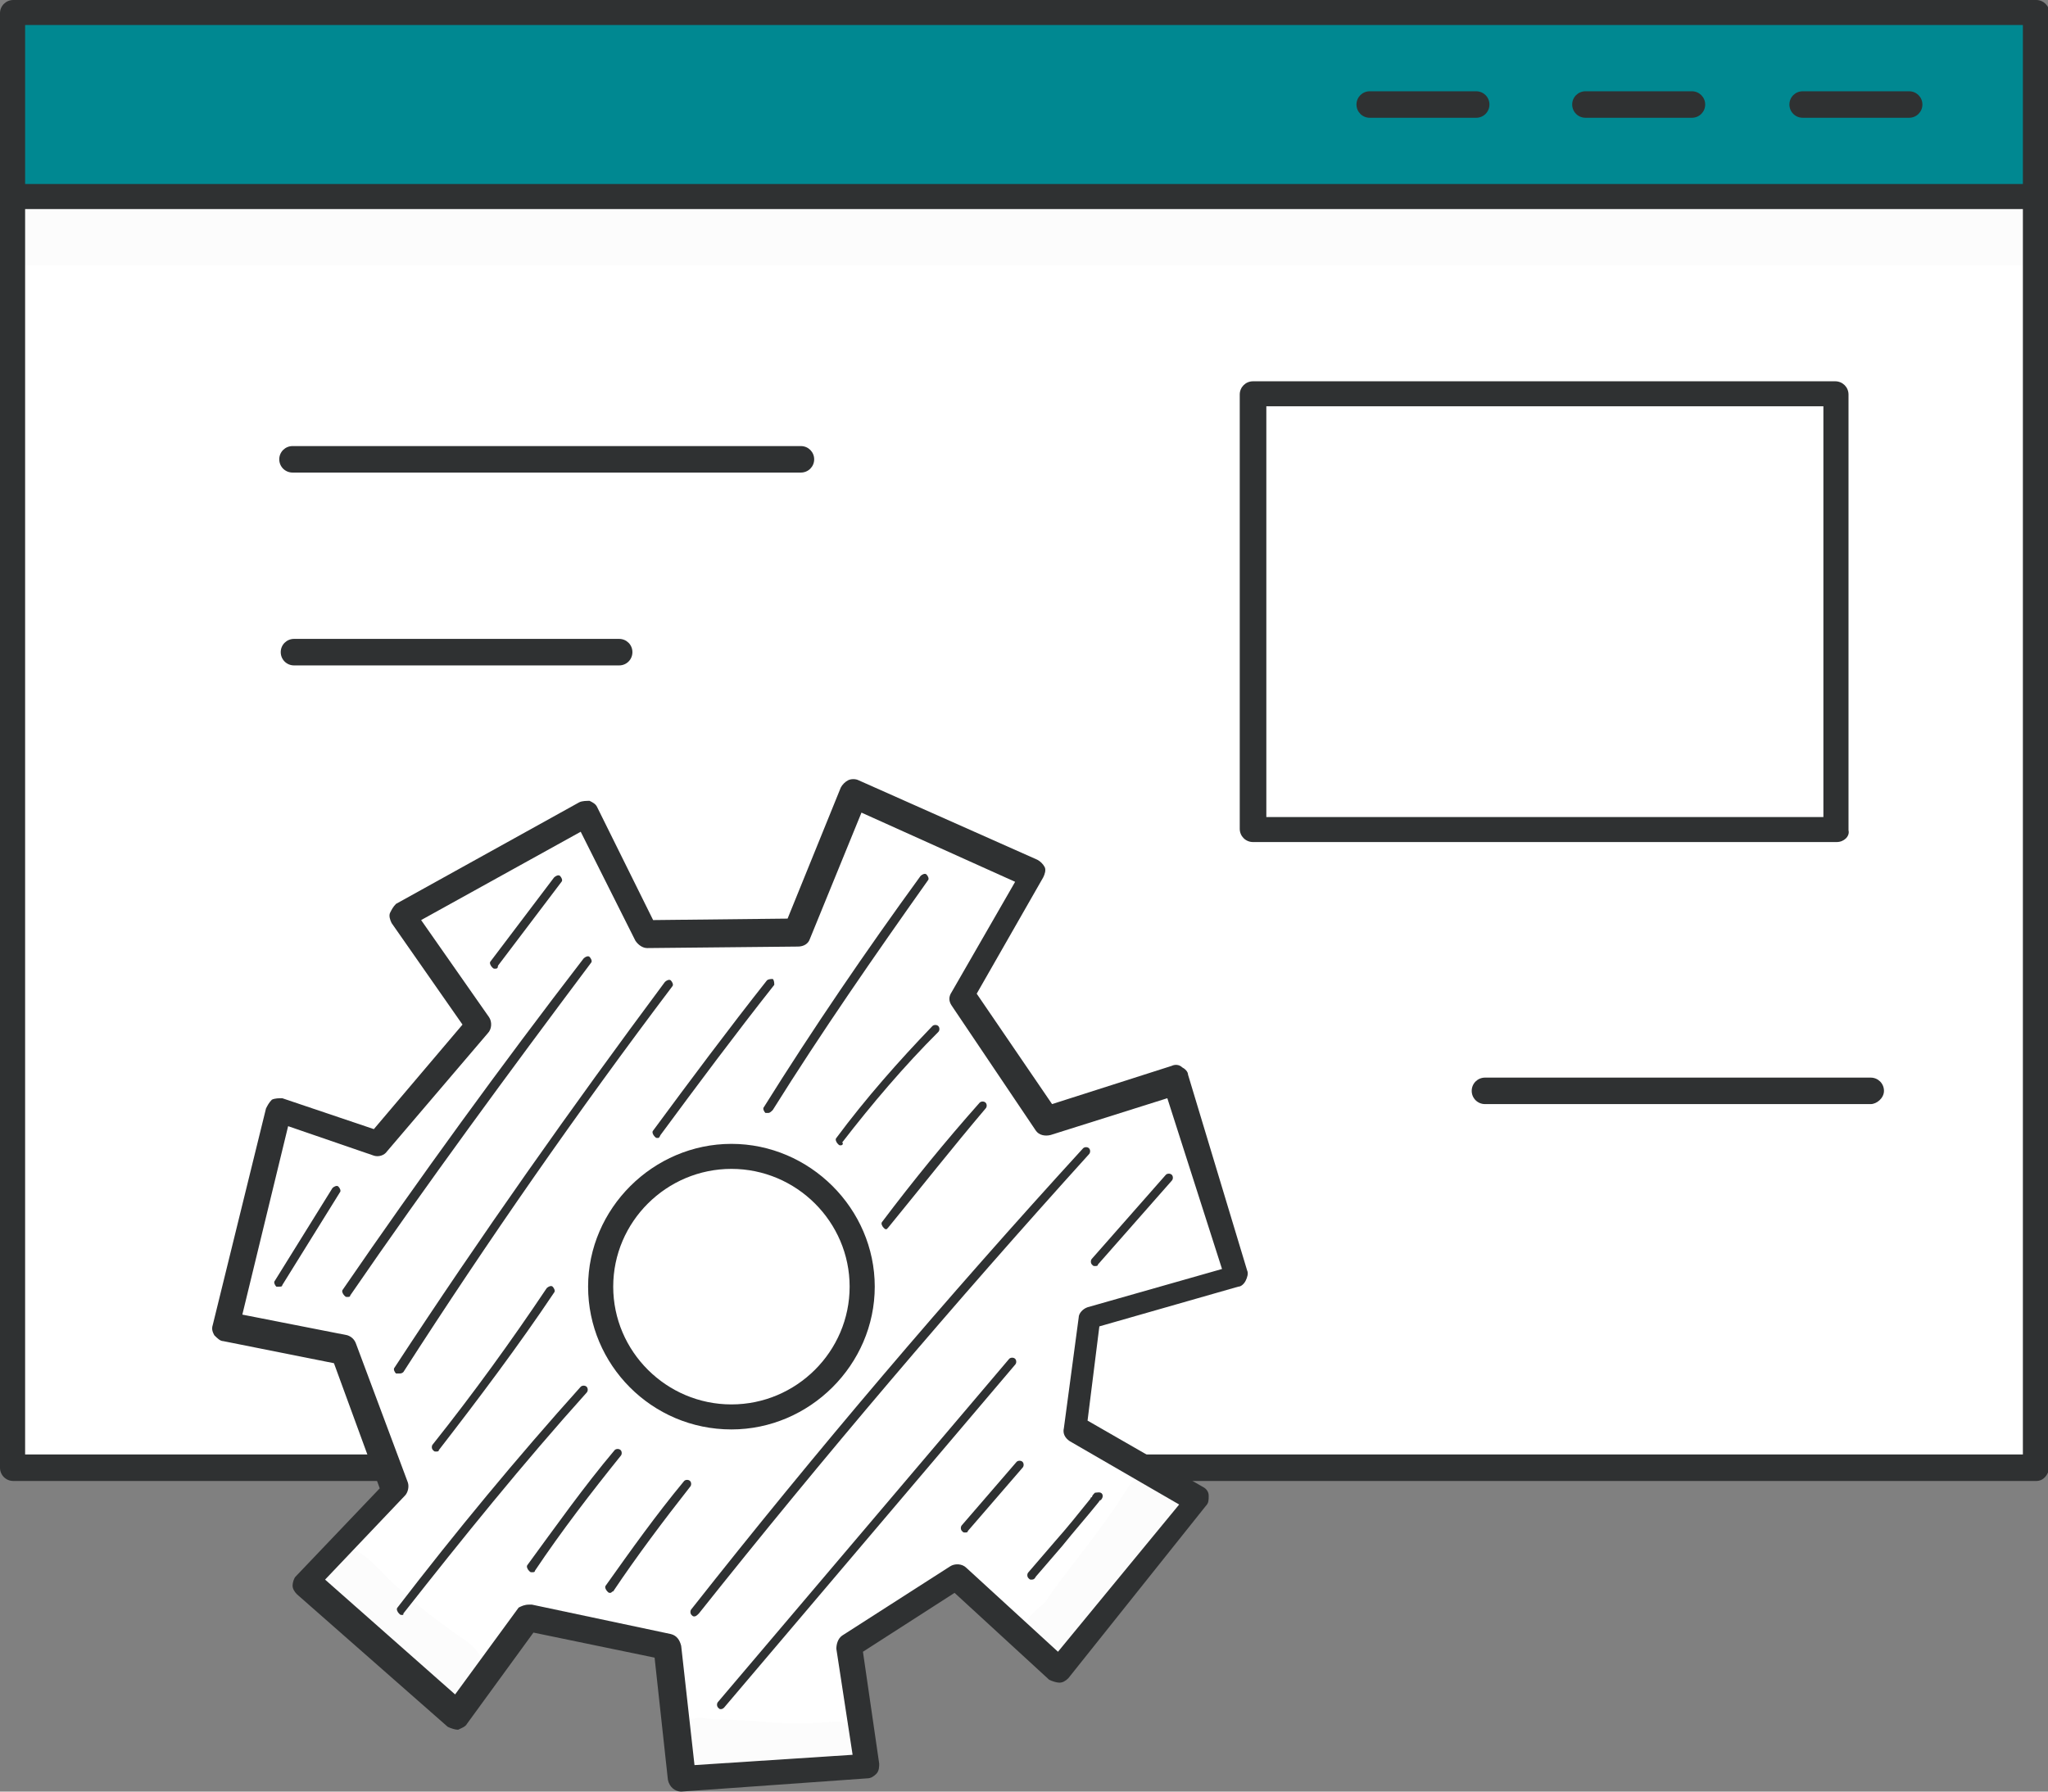 <svg width="64" height="56" viewBox="0 0 64 56" fill="none" xmlns="http://www.w3.org/2000/svg">
<rect x="0" y="0" width="64" height="56" fill="#808080" stroke="none"/>
<g clip-path="url(#clip0_1_3256)">
<path d="M0.389 45.874L63.605 45.874L63.605 2.252L0.389 2.252L0.389 45.874Z" fill="white"/>
<path d="M63.631 46.291H0.416C0.185 46.291 0 46.107 0 45.877V2.255C0 2.025 0.185 1.841 0.416 1.841H63.631C63.861 1.841 64.046 2.025 64.046 2.255V45.877C64 46.107 63.861 46.291 63.631 46.291ZM0.785 45.463H63.215V2.669H0.785V45.463Z" fill="#2F3132"/>
<path d="M0.389 6.141L63.605 6.141V0.389L0.389 0.389V6.141Z" fill="#008891"/>
<path d="M63.631 6.534H0.416C0.185 6.534 0 6.35 0 6.12V0.414C0 0.184 0.185 0 0.416 0H63.631C63.861 0 64.046 0.184 64.046 0.414V6.166C64 6.396 63.861 6.534 63.631 6.534ZM0.785 5.752H63.215V0.782H0.785V5.752Z" fill="#2F3132"/>
<path d="M46.13 3.681H42.805C42.574 3.681 42.39 3.497 42.39 3.267C42.39 3.037 42.574 2.853 42.805 2.853H46.13C46.361 2.853 46.545 3.037 46.545 3.267C46.545 3.497 46.361 3.681 46.13 3.681Z" fill="#2F3132"/>
<path d="M52.871 3.681H49.547C49.316 3.681 49.131 3.497 49.131 3.267C49.131 3.037 49.316 2.853 49.547 2.853H52.871C53.102 2.853 53.287 3.037 53.287 3.267C53.287 3.497 53.102 3.681 52.871 3.681Z" fill="#2F3132"/>
<path d="M59.659 3.681H56.335C56.104 3.681 55.919 3.497 55.919 3.267C55.919 3.037 56.104 2.853 56.335 2.853H59.659C59.89 2.853 60.075 3.037 60.075 3.267C60.075 3.497 59.89 3.681 59.659 3.681Z" fill="#2F3132"/>
<path d="M34.032 41.229L38.649 39.941L36.802 33.821L32.785 35.109L30.153 31.198L32.369 27.379L26.782 24.894L24.935 29.219L20.225 29.265L18.332 25.492L12.606 28.667L15.007 32.072L11.867 35.754L8.773 34.695L7.111 41.413L10.805 42.15L12.421 46.475L9.651 49.42L14.361 53.561L16.623 50.478L20.964 51.398L21.426 55.54L27.198 55.172L26.644 51.398L30.015 49.236L33.201 52.135L37.541 46.843L33.709 44.634L34.032 41.229ZM22.857 44.312C20.595 44.312 18.794 42.472 18.794 40.263C18.794 38.008 20.641 36.214 22.857 36.214C25.074 36.214 26.921 38.054 26.921 40.263C26.921 42.472 25.12 44.312 22.857 44.312Z" fill="white"/>
<path d="M21.287 56C21.102 56 20.918 55.862 20.872 55.632L20.456 51.813L16.67 51.03L14.592 53.883C14.546 53.975 14.407 54.021 14.315 54.067C14.222 54.067 14.084 54.021 13.991 53.975L9.281 49.834C9.189 49.742 9.143 49.65 9.143 49.558C9.143 49.466 9.189 49.328 9.235 49.282L11.867 46.521L10.436 42.61L6.973 41.919C6.88 41.919 6.788 41.827 6.696 41.735C6.649 41.643 6.603 41.551 6.649 41.413L8.312 34.649C8.358 34.557 8.404 34.465 8.496 34.373C8.589 34.327 8.727 34.327 8.82 34.327L11.683 35.293L14.453 32.026L12.237 28.851C12.191 28.759 12.144 28.621 12.191 28.529C12.237 28.437 12.283 28.345 12.375 28.253L18.101 25.078C18.193 25.032 18.332 25.032 18.424 25.032C18.517 25.078 18.609 25.124 18.655 25.216L20.41 28.759L24.612 28.713L26.274 24.618C26.32 24.526 26.413 24.434 26.505 24.388C26.597 24.342 26.736 24.342 26.828 24.388L32.416 26.873C32.508 26.919 32.6 27.011 32.647 27.103C32.693 27.195 32.647 27.333 32.6 27.425L30.522 31.06L32.877 34.511L36.618 33.315C36.71 33.269 36.849 33.269 36.941 33.361C37.033 33.407 37.126 33.499 37.126 33.591L38.973 39.711C39.019 39.803 38.973 39.941 38.926 40.033C38.88 40.125 38.788 40.217 38.696 40.217L34.355 41.459L33.986 44.404L37.587 46.475C37.68 46.521 37.772 46.613 37.772 46.751C37.772 46.889 37.772 46.981 37.68 47.073L33.385 52.457C33.293 52.549 33.201 52.595 33.108 52.595C33.016 52.595 32.877 52.549 32.785 52.503L29.83 49.788L26.967 51.629L27.475 55.126C27.475 55.218 27.475 55.356 27.382 55.448C27.29 55.54 27.198 55.586 27.105 55.586L21.287 56C21.333 56 21.287 56 21.287 56ZM16.531 50.156C16.577 50.156 16.577 50.156 16.623 50.156L20.964 51.076C21.149 51.122 21.241 51.261 21.287 51.444L21.703 55.172L26.644 54.85L26.136 51.537C26.136 51.398 26.182 51.215 26.32 51.122L29.691 48.96C29.83 48.868 30.061 48.868 30.199 49.006L33.062 51.629L36.849 47.027L33.431 45.048C33.293 44.956 33.201 44.818 33.247 44.634L33.709 41.183C33.709 41.045 33.847 40.907 33.986 40.861L38.188 39.665L36.479 34.327L32.831 35.477C32.647 35.523 32.462 35.477 32.369 35.339L29.737 31.428C29.645 31.29 29.645 31.152 29.737 31.014L31.723 27.563L26.921 25.4L25.305 29.357C25.258 29.495 25.12 29.587 24.935 29.587L20.225 29.634C20.087 29.634 19.948 29.541 19.856 29.404L18.147 25.998L13.16 28.759L15.284 31.796C15.377 31.934 15.377 32.164 15.238 32.302L12.098 35.984C12.006 36.122 11.821 36.168 11.683 36.122L9.004 35.201L7.573 41.091L10.851 41.735C10.99 41.781 11.082 41.873 11.129 42.011L12.745 46.337C12.791 46.475 12.745 46.659 12.652 46.751L10.159 49.374L14.222 52.963L16.208 50.248C16.3 50.202 16.392 50.156 16.531 50.156ZM22.857 44.68C20.364 44.68 18.378 42.656 18.378 40.217C18.378 37.778 20.41 35.754 22.857 35.754C25.305 35.754 27.336 37.778 27.336 40.217C27.336 42.656 25.305 44.68 22.857 44.68ZM22.857 36.536C20.825 36.536 19.163 38.192 19.163 40.217C19.163 42.242 20.825 43.898 22.857 43.898C24.889 43.898 26.551 42.242 26.551 40.217C26.551 38.192 24.889 36.536 22.857 36.536Z" fill="#2F3132"/>
<g opacity="0.129">
<path opacity="0.129" d="M15.053 51.905C14.915 51.398 14.315 51.169 13.945 50.846C13.807 50.754 13.16 50.294 12.467 49.65C12.006 49.282 11.683 48.776 11.175 48.5C10.251 48.086 9.466 49.282 10.159 49.972C11.405 51.261 12.329 51.905 13.391 52.687C13.622 52.825 13.53 52.963 14.176 53.055C14.73 53.055 15.192 52.457 15.053 51.905Z" fill="#2F3132"/>
</g>
<g opacity="0.129">
<path opacity="0.129" d="M26.32 53.837C26.182 53.791 25.859 53.837 25.766 53.837C25.212 53.883 24.612 53.883 24.058 53.837C23.504 53.791 22.95 53.745 22.395 53.745C22.118 53.745 21.795 53.607 21.518 53.791C20.548 54.159 20.872 55.632 21.887 55.632C22.811 55.724 23.735 55.678 24.612 55.678C25.027 55.678 25.489 55.678 25.905 55.678C26.136 55.678 26.32 55.678 26.505 55.54C27.244 55.08 27.105 54.021 26.32 53.837Z" fill="#2F3132"/>
</g>
<g opacity="0.129">
<path opacity="0.129" d="M35.232 46.521C34.447 47.809 33.108 49.374 32.739 49.972C32.554 50.248 32.139 50.432 32.046 50.8C31.677 51.629 32.785 52.365 33.431 51.721C34.078 51.169 34.678 50.11 34.863 50.018C35.371 49.374 35.879 48.73 36.341 48.086C36.525 47.763 36.849 47.487 36.895 47.119C36.987 46.153 35.694 45.693 35.232 46.521Z" fill="#2F3132"/>
</g>
<path d="M25.027 14.771H9.143C8.912 14.771 8.727 14.587 8.727 14.357C8.727 14.127 8.912 13.943 9.143 13.943H25.027C25.258 13.943 25.443 14.127 25.443 14.357C25.443 14.587 25.258 14.771 25.027 14.771Z" fill="#2F3132"/>
<path d="M58.459 34.511H46.407C46.176 34.511 45.991 34.327 45.991 34.097C45.991 33.867 46.176 33.683 46.407 33.683H58.459C58.69 33.683 58.874 33.867 58.874 34.097C58.874 34.327 58.644 34.511 58.459 34.511Z" fill="#2F3132"/>
<path d="M19.348 20.799H9.189C8.958 20.799 8.773 20.615 8.773 20.384C8.773 20.154 8.958 19.97 9.189 19.97H19.348C19.579 19.97 19.763 20.154 19.763 20.384C19.763 20.615 19.579 20.799 19.348 20.799Z" fill="#2F3132"/>
<path d="M57.351 12.332H39.157V25.952H57.351V12.332Z" fill="white"/>
<path d="M57.397 26.32H39.157C38.926 26.32 38.742 26.136 38.742 25.906V12.332C38.742 12.102 38.926 11.918 39.157 11.918H57.351C57.581 11.918 57.766 12.102 57.766 12.332V25.952C57.812 26.136 57.628 26.32 57.397 26.32ZM39.573 25.538H56.981V12.7H39.573V25.538Z" fill="#2F3132"/>
<path d="M8.727 40.217C8.681 40.217 8.681 40.217 8.635 40.217C8.589 40.171 8.543 40.079 8.589 40.033L10.39 37.134C10.436 37.088 10.528 37.042 10.574 37.088C10.62 37.134 10.667 37.226 10.62 37.272L8.82 40.171C8.82 40.217 8.773 40.217 8.727 40.217Z" fill="#2F3132"/>
<path d="M10.851 40.539C10.805 40.539 10.805 40.539 10.759 40.493C10.713 40.447 10.667 40.355 10.713 40.309C13.114 36.812 15.654 33.315 18.24 29.956C18.286 29.91 18.378 29.864 18.424 29.91C18.47 29.956 18.517 30.048 18.47 30.094C15.885 33.545 13.345 36.996 10.944 40.493C10.944 40.539 10.898 40.539 10.851 40.539Z" fill="#2F3132"/>
<path d="M15.469 30.278C15.423 30.278 15.423 30.278 15.377 30.232C15.331 30.186 15.284 30.094 15.331 30.048L17.316 27.425C17.362 27.379 17.455 27.333 17.501 27.379C17.547 27.425 17.593 27.517 17.547 27.563L15.561 30.186C15.561 30.278 15.515 30.278 15.469 30.278Z" fill="#2F3132"/>
<path d="M12.467 42.932C12.421 42.932 12.421 42.932 12.375 42.932C12.329 42.886 12.283 42.794 12.329 42.748C15.007 38.652 17.87 34.603 20.779 30.692C20.825 30.646 20.918 30.6 20.964 30.646C21.01 30.692 21.056 30.784 21.01 30.83C18.055 34.741 15.238 38.791 12.606 42.886C12.56 42.932 12.514 42.932 12.467 42.932Z" fill="#2F3132"/>
<path d="M13.622 45.371C13.576 45.371 13.576 45.371 13.53 45.325C13.483 45.279 13.483 45.187 13.53 45.141C14.776 43.576 15.977 41.919 17.085 40.263C17.131 40.217 17.224 40.171 17.27 40.217C17.316 40.263 17.362 40.355 17.316 40.401C16.208 42.057 14.961 43.714 13.714 45.325C13.714 45.371 13.668 45.371 13.622 45.371Z" fill="#2F3132"/>
<path d="M20.548 35.569C20.502 35.569 20.502 35.569 20.456 35.523C20.41 35.477 20.364 35.385 20.41 35.339C21.564 33.775 22.765 32.164 23.965 30.646C24.012 30.6 24.104 30.6 24.15 30.6C24.196 30.646 24.196 30.738 24.196 30.784C22.996 32.302 21.795 33.913 20.641 35.477C20.595 35.569 20.595 35.569 20.548 35.569Z" fill="#2F3132"/>
<path d="M24.012 34.787C23.965 34.787 23.965 34.787 23.919 34.787C23.873 34.741 23.827 34.649 23.873 34.603C25.397 32.164 27.059 29.726 28.768 27.379C28.814 27.333 28.906 27.287 28.952 27.333C28.998 27.379 29.045 27.471 28.998 27.517C27.336 29.864 25.674 32.256 24.15 34.695C24.104 34.741 24.058 34.787 24.012 34.787Z" fill="#2F3132"/>
<path d="M12.56 50.478C12.514 50.478 12.514 50.478 12.467 50.432C12.421 50.386 12.375 50.294 12.421 50.248C14.222 47.901 16.162 45.555 18.147 43.346C18.193 43.3 18.286 43.3 18.332 43.346C18.378 43.392 18.378 43.484 18.332 43.53C16.346 45.739 14.453 48.085 12.606 50.432C12.606 50.478 12.606 50.478 12.56 50.478Z" fill="#2F3132"/>
<path d="M16.623 49.144C16.577 49.144 16.577 49.144 16.531 49.098C16.485 49.052 16.439 48.96 16.485 48.914C17.362 47.717 18.239 46.475 19.209 45.325C19.255 45.279 19.348 45.279 19.394 45.325C19.44 45.371 19.44 45.463 19.394 45.509C18.47 46.659 17.547 47.855 16.716 49.098C16.716 49.144 16.669 49.144 16.623 49.144Z" fill="#2F3132"/>
<path d="M26.274 35.8C26.228 35.8 26.228 35.8 26.182 35.754C26.136 35.708 26.09 35.615 26.136 35.569C27.059 34.327 28.075 33.177 29.137 32.072C29.183 32.026 29.276 32.026 29.322 32.072C29.368 32.118 29.368 32.21 29.322 32.256C28.26 33.315 27.244 34.511 26.32 35.708C26.366 35.754 26.32 35.8 26.274 35.8Z" fill="#2F3132"/>
<path d="M19.071 49.788C19.024 49.788 19.024 49.788 18.978 49.742C18.932 49.696 18.886 49.604 18.932 49.558C19.717 48.453 20.502 47.349 21.38 46.291C21.426 46.245 21.518 46.245 21.564 46.291C21.61 46.337 21.61 46.429 21.564 46.475C20.733 47.533 19.902 48.638 19.163 49.742C19.117 49.742 19.117 49.788 19.071 49.788Z" fill="#2F3132"/>
<path d="M27.706 38.422C27.66 38.422 27.66 38.422 27.613 38.376C27.567 38.33 27.521 38.238 27.567 38.192C28.537 36.904 29.553 35.661 30.615 34.465C30.661 34.419 30.753 34.419 30.799 34.465C30.846 34.511 30.846 34.603 30.799 34.649C29.784 35.846 28.768 37.134 27.752 38.376L27.706 38.422Z" fill="#2F3132"/>
<path d="M21.703 50.524C21.657 50.524 21.657 50.524 21.61 50.478C21.564 50.432 21.564 50.34 21.61 50.294C25.489 45.371 29.599 40.539 33.847 35.892C33.893 35.846 33.986 35.846 34.032 35.892C34.078 35.938 34.078 36.03 34.032 36.076C29.83 40.723 25.72 45.555 21.841 50.432C21.795 50.478 21.749 50.524 21.703 50.524Z" fill="#2F3132"/>
<path d="M22.534 53.423C22.488 53.423 22.488 53.423 22.442 53.377C22.395 53.331 22.395 53.239 22.442 53.193L31.538 42.472C31.584 42.426 31.677 42.426 31.723 42.472C31.769 42.518 31.769 42.61 31.723 42.656L22.626 53.377C22.626 53.377 22.58 53.423 22.534 53.423Z" fill="#2F3132"/>
<path d="M34.217 39.573C34.17 39.573 34.17 39.573 34.124 39.527C34.078 39.481 34.078 39.389 34.124 39.343L36.433 36.72C36.479 36.674 36.571 36.674 36.618 36.72C36.664 36.766 36.664 36.858 36.618 36.904L34.309 39.527C34.309 39.573 34.263 39.573 34.217 39.573Z" fill="#2F3132"/>
<path d="M30.153 47.901C30.107 47.901 30.107 47.901 30.061 47.855C30.015 47.809 30.015 47.717 30.061 47.671L31.769 45.693C31.815 45.647 31.908 45.647 31.954 45.693C32 45.739 32 45.831 31.954 45.877L30.245 47.855C30.245 47.901 30.199 47.901 30.153 47.901Z" fill="#2F3132"/>
<path d="M32.231 49.374C32.185 49.374 32.185 49.374 32.139 49.328C32.092 49.282 32.092 49.19 32.139 49.144C32.416 48.822 32.693 48.5 32.97 48.178C33.339 47.763 33.709 47.303 34.078 46.843C34.078 46.797 34.124 46.797 34.124 46.797C34.124 46.751 34.17 46.705 34.216 46.659C34.263 46.659 34.401 46.613 34.447 46.705C34.493 46.797 34.401 46.889 34.401 46.889C34.355 46.889 34.355 46.935 34.309 46.981C33.939 47.441 33.57 47.855 33.201 48.316C32.923 48.638 32.647 48.96 32.369 49.282C32.323 49.374 32.277 49.374 32.231 49.374Z" fill="#2F3132"/>
<g opacity="0.129">
<path opacity="0.129" d="M63.215 6.396H0V8.283H63.215V6.396Z" fill="#2F3132"/>
</g>
</g>
<defs>
<clipPath id="clip0_1_3256">
<rect width="64" height="56" fill="white"/>
</clipPath>
</defs>
</svg>
